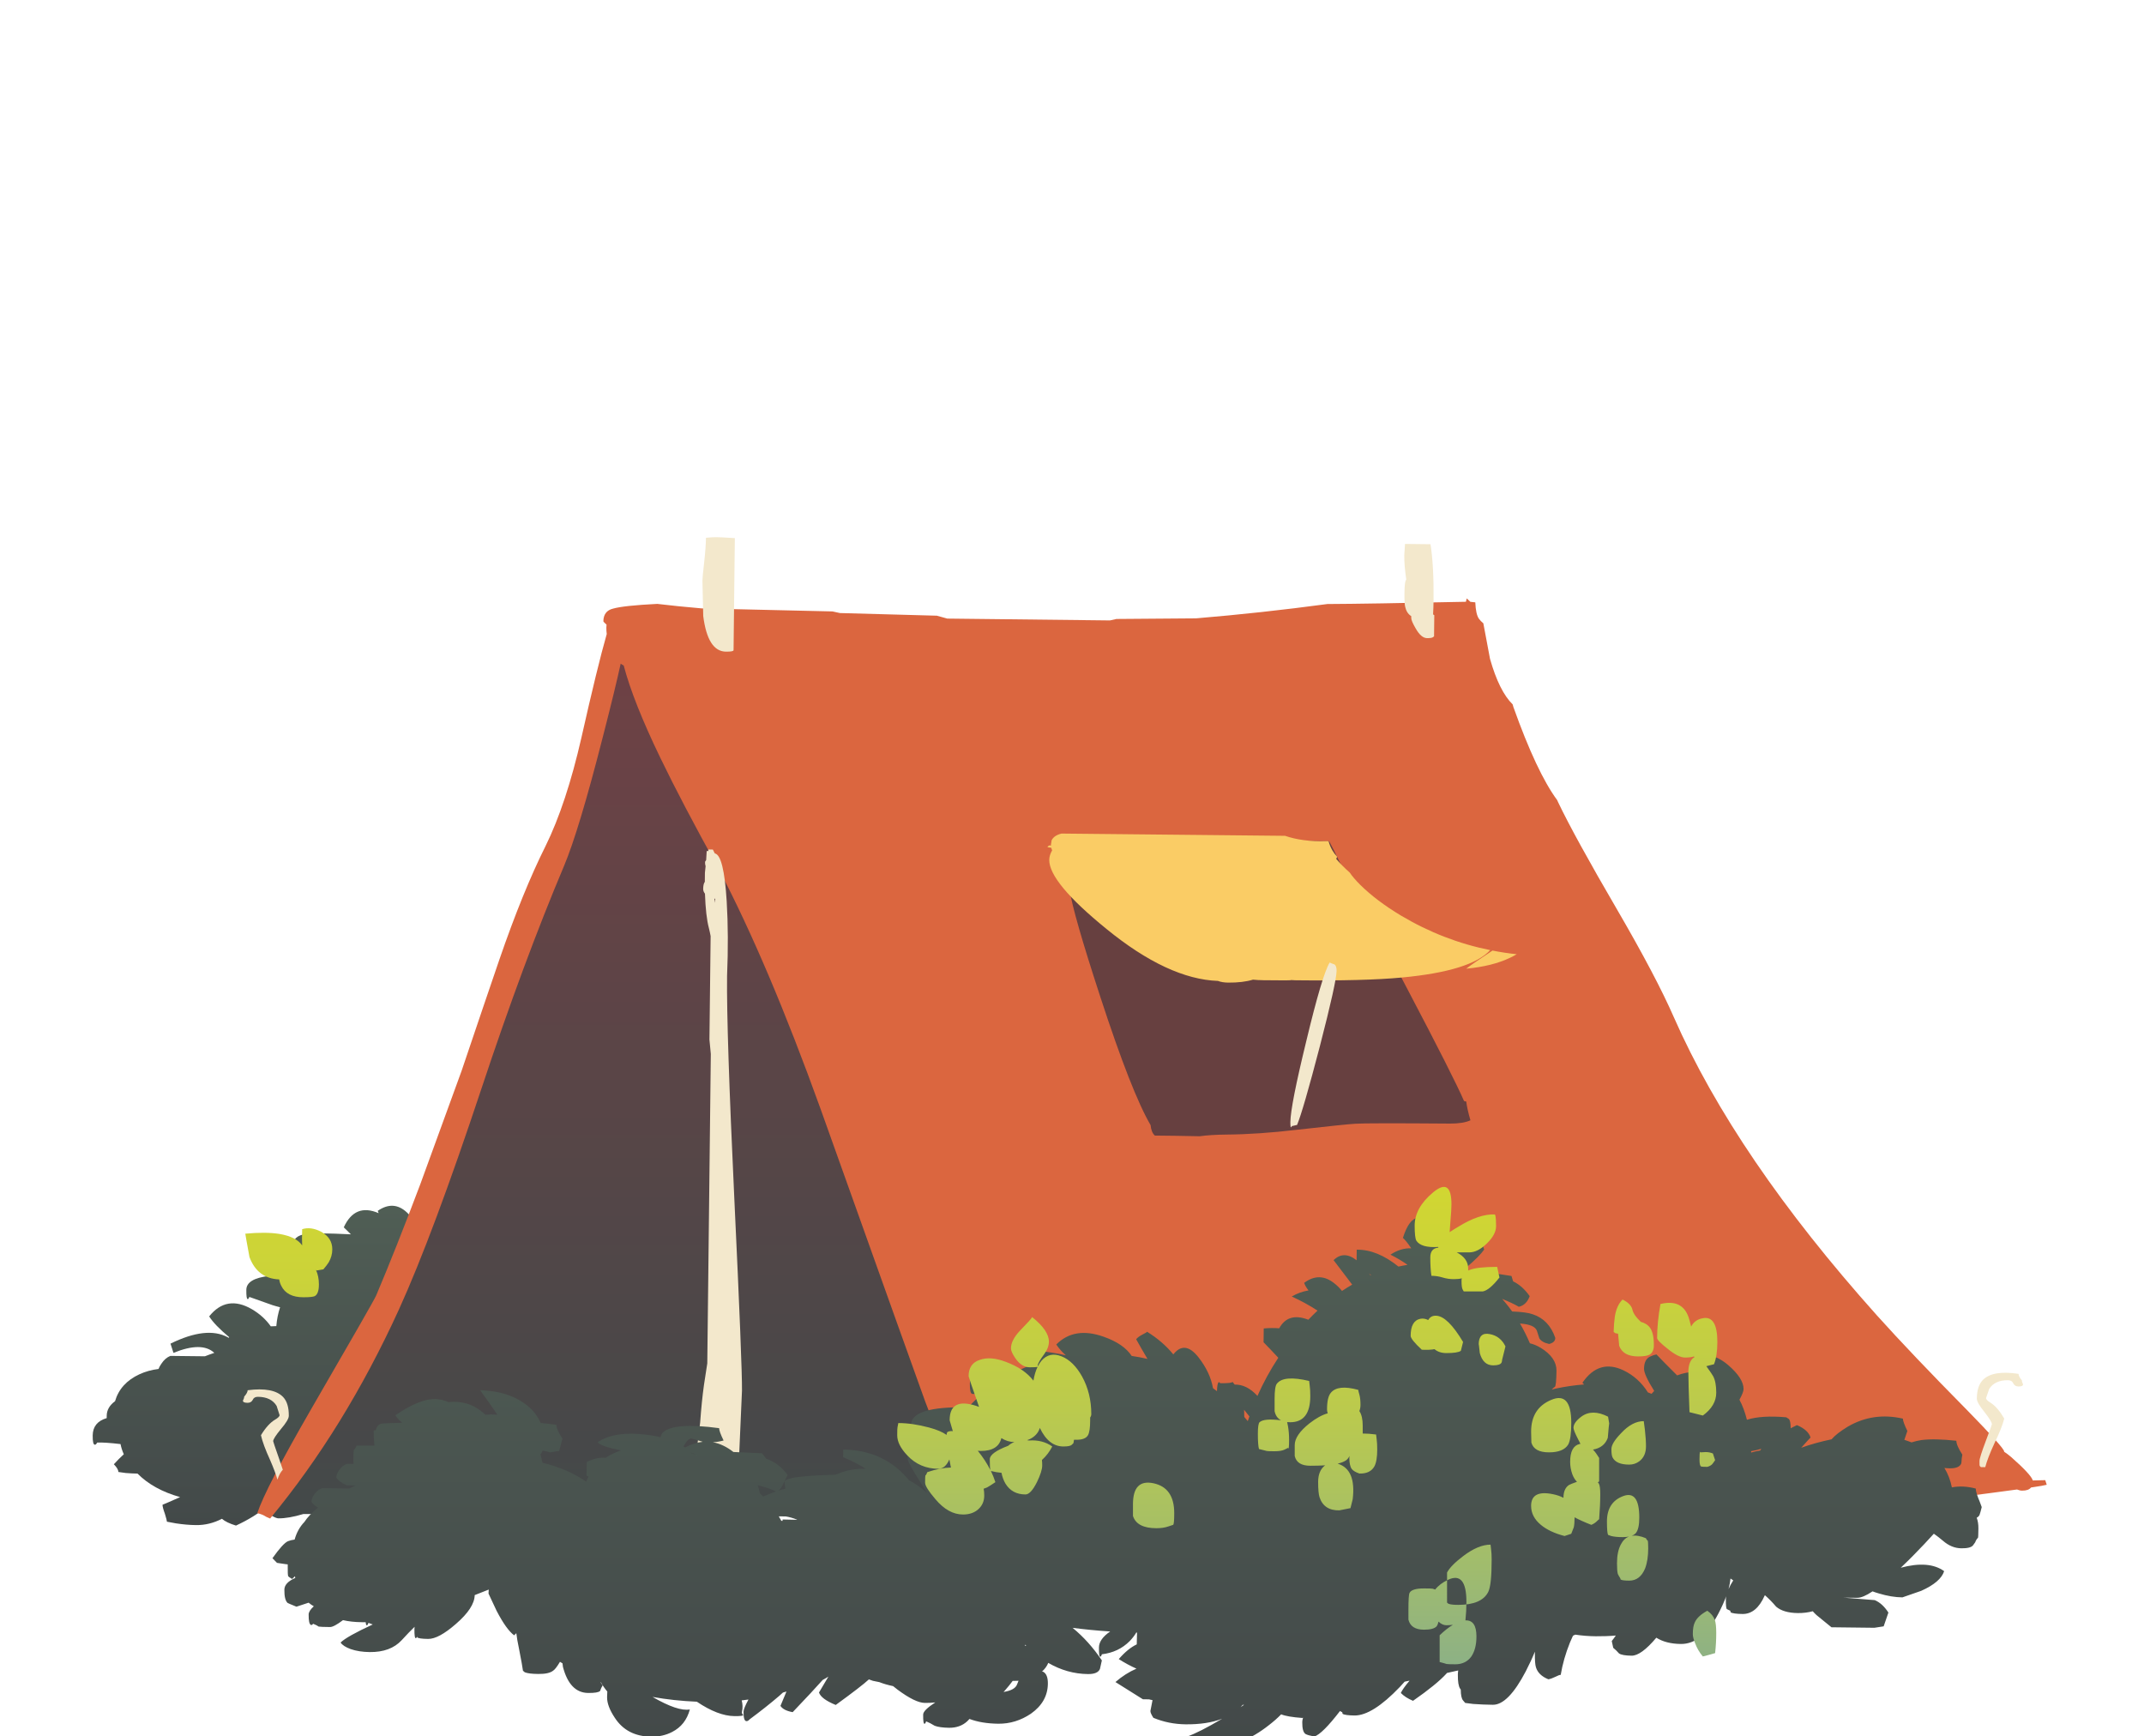 <?xml version="1.0" encoding="utf-8"?>
<!-- Generator: Adobe Illustrator 15.0.2, SVG Export Plug-In  -->
<!DOCTYPE svg PUBLIC "-//W3C//DTD SVG 1.1//EN" "http://www.w3.org/Graphics/SVG/1.1/DTD/svg11.dtd">
<svg version="1.1"
	 xmlns="http://www.w3.org/2000/svg" xmlns:xlink="http://www.w3.org/1999/xlink" xmlns:a="http://ns.adobe.com/AdobeSVGViewerExtensions/3.0/"
	 x="0px" y="0px" width="184px" height="149px" viewBox="-7.955 -46.098 184 149" enable-background="new -7.955 -46.098 184 149"
	 xml:space="preserve">
<defs>
</defs>
<linearGradient id="SVGID_1_" gradientUnits="userSpaceOnUse" x1="16.831" y1="84.809" x2="16.831" y2="57.369">
	<stop  offset="0" style="stop-color:#434949"/>
	<stop  offset="1" style="stop-color:#505E55"/>
</linearGradient>
<path fill-rule="evenodd" clip-rule="evenodd" fill="url(#SVGID_1_)" d="M15.426,63.367c0.615-0.359,1.356-0.521,2.221-0.486
	c0.063-0.072,0.123-0.146,0.173-0.225c0.173-0.275,0.312-0.449,0.414-0.523c-0.314-0.029-0.537-0.051-0.671-0.059l-0.182-0.238
	c-0.138-0.16-0.205-0.504-0.199-1.031c0.007-0.58,0.38-0.918,1.119-1.014c0.559-0.08,1.845-0.07,3.859,0.029
	c-0.211-0.197-0.414-0.396-0.612-0.6c0.639-1.396,1.635-1.803,2.992-1.217c-0.032-0.07-0.059-0.135-0.078-0.199
	c0.904-0.623,1.737-0.578,2.502,0.135c0.504,0.461,0.936,1.135,1.295,2.018c-0.066,0.209-0.169,0.42-0.311,0.629
	c1.097,0.199,2.089,0.58,2.979,1.141c1.847,1.18,2.759,2.895,2.733,5.143c-0.005,0.387-0.232,1.096-0.683,2.127
	c-0.452,1.014-0.681,1.881-0.689,2.6c-0.034,0-0.107,0.088-0.214,0.262c-0.093,0.082-0.225,0.143-0.397,0.182
	c0.049,0.482,0.068,0.992,0.062,1.527c-0.028,2.564-0.717,4.402-2.064,5.51c-1.454,1.213-3.938,1.799-7.451,1.76
	c-2.784-0.033-4.839,0.221-6.161,0.762c-0.02,0.029-0.043,0.061-0.068,0.088c-0.105,0.461-0.474,0.967-1.097,1.518
	c-0.691,0.59-1.56,1.125-2.601,1.605c-0.537-0.162-0.941-0.354-1.205-0.582c-0.713,0.369-1.453,0.551-2.221,0.541
	c-0.544-0.006-1.124-0.055-1.736-0.15l-0.763-0.141c0-0.072-0.059-0.299-0.178-0.688c-0.136-0.369-0.203-0.625-0.201-0.768
	c0.183-0.068,0.687-0.289,1.51-0.654c-1.532-0.434-2.749-1.105-3.654-2.018c-0.34-0.006-0.678-0.023-1.013-0.051l-0.632-0.088
	c0.001-0.174-0.128-0.396-0.388-0.662c0.286-0.314,0.571-0.6,0.854-0.859c-0.129-0.287-0.223-0.576-0.281-0.873
	c-0.925-0.107-1.592-0.15-2.001-0.129c-0.071,0.123-0.135,0.184-0.187,0.184c-0.141,0.016-0.209-0.248-0.201-0.793
	c0.008-0.76,0.407-1.256,1.202-1.49c0.002-0.064,0.002-0.135,0.002-0.209c0.006-0.48,0.242-0.895,0.715-1.244
	c0.3-1.031,0.997-1.801,2.093-2.309c0.507-0.232,1.053-0.385,1.638-0.455c0.05-0.137,0.133-0.287,0.242-0.445
	c0.216-0.332,0.475-0.557,0.773-0.676l2.964,0.033c0.265-0.104,0.534-0.201,0.807-0.293c-0.707-0.664-1.876-0.664-3.504,0
	l-0.255-0.793c2.067-1.016,3.701-1.197,4.908-0.551c0.027,0.016,0.055,0.033,0.077,0.053c0.02-0.018,0.038-0.035,0.055-0.053
	c-0.835-0.697-1.408-1.291-1.721-1.785c0.999-1.252,2.222-1.457,3.672-0.615c0.663,0.391,1.201,0.877,1.616,1.467
	c0.154-0.01,0.312-0.018,0.475-0.02c0.047-0.564,0.153-1.104,0.322-1.617c-0.204-0.051-0.418-0.109-0.644-0.18
	c-0.929-0.328-1.593-0.563-1.995-0.707c-0.037,0.121-0.082,0.184-0.136,0.184c-0.086,0.016-0.128-0.248-0.121-0.793
	c0.007-0.648,0.663-1.047,1.964-1.189C15.243,63.379,15.334,63.371,15.426,63.367z"/>
<linearGradient id="SVGID_2_" gradientUnits="userSpaceOnUse" x1="47.588" y1="84.189" x2="47.588" y2="8.914">
	<stop  offset="0" style="stop-color:#434949"/>
	<stop  offset="1" style="stop-color:#704145"/>
</linearGradient>
<path fill-rule="evenodd" clip-rule="evenodd" fill="url(#SVGID_2_)" d="M45.238,10.623c-0.606-0.74-0.909-1.115-0.909-1.129
	l0.033-0.58c5.958,2.738,11.39,8.713,16.29,17.922c3.699,6.926,6.034,13.066,7.01,18.418c0.794,2.926,2.902,8.941,6.329,18.043
	c2.812,8.123,4.287,14.297,4.426,18.523c0.224,0.008,0.443,0.01,0.659,0.008c0.703-0.027,1.106-0.023,1.212,0.014
	c0.246,0.057,0.367,0.25,0.362,0.584c-0.003,0.211-0.092,0.393-0.27,0.549c-0.194,0.174-0.46,0.26-0.794,0.256
	c-0.263-0.002-0.57-0.086-0.917-0.246c-0.091-0.047-0.17-0.086-0.236-0.123c-0.033,0.344-0.133,0.627-0.302,0.852
	c-0.214,0.281-0.522,0.418-0.927,0.412c-0.079,0-0.278-0.49-0.602-1.469c-2.275-0.049-3.553-0.111-3.832-0.189l-8.457-0.201
	l-1.583,0.352l-10.647,0.008c-0.774,0.238-3.728,0.424-8.859,0.559l-6.957,0.053c-0.159,0.051-0.695,0.141-1.61,0.271
	c-1.32,0.18-2.157,0.291-2.507,0.34l-14.072-0.029c-0.845,0.254-1.56,0.377-2.138,0.371c-0.228-0.002-0.7-0.262-1.415-0.779
	c0.103-0.229,0.311-0.439,0.628-0.639c-0.007-0.014-0.011-0.029-0.013-0.041l-0.069-0.924c0.004-0.238,0.139-0.654,0.41-1.244
	c1.461-0.389,2.877-2.064,4.247-5.025c1.021-2.225,1.632-3.881,1.834-4.973c2.632-3.961,4.094-6.189,4.385-6.682
	c1.397-2.305,2.652-5.301,3.767-8.996c1.084-4.133,1.917-7.119,2.499-8.957c0.838-2.605,1.928-5.6,3.264-8.975
	c0.744-1.906,1.955-4.869,3.635-8.891c0.541-1.311,0.99-2.869,1.344-4.676c0.04-0.242,0.078-0.479,0.113-0.711
	c0.423-0.953,0.848-2.256,1.284-3.91c0.729-3.432,1.142-5.369,1.239-5.811c0.503-0.992,1.09-1.863,1.754-2.613
	C45.021,10.469,45.15,10.564,45.238,10.623z"/>
<path fill-rule="evenodd" clip-rule="evenodd" fill="#DB663F" d="M119.346,7.387c0.143,0.773,0.332,1.789,0.573,3.049
	c0.526,1.855,1.175,3.16,1.943,3.908c0.02,0.074,0.04,0.148,0.063,0.225c1.332,3.734,2.582,6.396,3.756,7.988
	c0.027,0.059,0.054,0.115,0.078,0.172c0.943,1.979,2.64,5.063,5.085,9.256c2.222,3.82,3.838,6.885,4.849,9.197
	c3.526,8.018,9.332,16.541,17.415,25.576c2.012,2.236,4.59,4.945,7.732,8.125c2.138,2.184,3.204,3.373,3.202,3.566v0.027
	c0.18,0.117,0.382,0.266,0.601,0.453c1.14,1.006,1.762,1.678,1.861,2.012c0.362-0.01,0.718-0.018,1.067-0.027l0.127,0.396
	c-0.159,0.047-0.608,0.127-1.347,0.234c-0.147,0.184-0.403,0.273-0.767,0.27c-0.137-0.002-0.282-0.035-0.436-0.098
	c-2.869,0.398-8.117,1.055-15.739,1.967c-11.558,1.379-19.228,2.23-23.008,2.559c-26.554,2.436-40.603,3.646-42.149,3.629
	l-4.463-0.17l-0.016,0.092c-0.069,0.088-0.246,0.129-0.527,0.127c-1.23-0.016-3.831-5.271-7.805-15.77
	c-0.137-0.352-3.132-8.73-8.989-25.135c-2.995-8.307-5.896-15.141-8.699-20.494c-2.099-3.783-3.783-6.99-5.053-9.623
	c-1.547-3.205-2.589-5.834-3.126-7.887c-0.088-0.045-0.176-0.1-0.262-0.162c-0.303,1.4-0.818,3.521-1.549,6.359
	c-1.359,5.324-2.464,8.992-3.313,11.002c-2.311,5.473-4.666,11.822-7.068,19.051c-2.783,8.383-5.148,14.713-7.094,18.996
	c-3.116,6.822-6.802,12.807-11.061,17.951c-0.104-0.047-0.208-0.092-0.314-0.137c-0.244-0.158-0.507-0.268-0.788-0.324
	c0.483-1.449,2.009-4.4,4.581-8.855c3.601-6.213,5.476-9.484,5.619-9.816c1.12-2.641,2.386-5.83,3.798-9.576
	c0.074-0.209,1.252-3.445,3.536-9.707c1.418-4.201,2.501-7.385,3.245-9.555c1.345-3.904,2.665-7.146,3.959-9.732
	c1.188-2.41,2.215-5.516,3.083-9.318c0.912-4.053,1.636-7.014,2.171-8.881c-0.025-0.188-0.035-0.371-0.033-0.555l0.016-0.25
	c-0.183-0.166-0.273-0.258-0.273-0.279c0.006-0.598,0.283-0.963,0.83-1.096c0.62-0.176,1.887-0.311,3.798-0.406
	c1.155,0.139,2.427,0.268,3.816,0.387l11.222,0.26l0.633,0.139l8.324,0.227l0.892,0.248l13.964,0.158l0.555-0.125l6.826-0.053
	c3.752-0.314,7.512-0.723,11.279-1.23c2.317-0.01,6.28-0.074,11.886-0.193l0.069-0.289c0.106,0.098,0.209,0.195,0.313,0.293
	c0.139,0.01,0.278,0.023,0.423,0.045c0.028,0.67,0.13,1.133,0.298,1.389C119.059,7.125,119.19,7.264,119.346,7.387z"/>
<path fill-rule="evenodd" clip-rule="evenodd" fill="#674040" d="M106.99,27.824c1.701,3.102,3.645,6.748,5.833,10.938
	c2.648,5.037,4.271,8.242,4.868,9.621c0.065,0.012,0.126,0.025,0.187,0.041c0.058,0.445,0.178,0.982,0.362,1.611
	c-0.401,0.188-0.986,0.285-1.756,0.283c-4.777-0.037-7.483-0.033-8.116,0.012c-0.544,0.029-2.224,0.203-5.038,0.521
	c-2.182,0.256-4.177,0.393-5.986,0.408c-0.962,0.01-1.742,0.059-2.333,0.145c-0.579-0.016-1.25-0.029-2.018-0.037l-1.842-0.021
	c-0.204-0.191-0.324-0.492-0.361-0.898c-1.077-1.832-2.513-5.486-4.3-10.961c-1.568-4.795-2.456-7.889-2.661-9.277
	c-0.15-0.291-0.303-0.65-0.462-1.086c-0.271-0.836-0.455-1.383-0.548-1.639c-0.021-0.018-0.043-0.035-0.065-0.055
	c-0.173-0.16-0.26-0.293-0.26-0.396c0.003-0.195,0.305-0.463,0.906-0.809l0.765-0.004c0.018-0.018,0.036-0.029,0.054-0.039
	c0.051-0.029,0.107-0.016,0.169,0.043l5.061,0.002c0.238-0.025,0.504-0.055,0.791-0.082c1.905,0.039,4.062,0.074,6.468,0.1
	c0.438,0.006,1.433-0.072,2.98-0.229l6.428,0.074C106.374,26.561,106.666,27.141,106.99,27.824z"/>
<path fill-rule="evenodd" clip-rule="evenodd" fill="#FACC65" d="M106.064,26.088c0.071,0.268,0.184,0.533,0.332,0.795
	c0.118,0.197,0.253,0.377,0.402,0.531c-0.019,0.068-0.047,0.131-0.081,0.184c0.346,0.41,0.732,0.801,1.159,1.174
	c0.203,0.303,0.506,0.656,0.911,1.063c0.919,0.906,2.077,1.781,3.475,2.623c2.423,1.443,4.98,2.436,7.673,2.973
	c-1.1,1.199-3.625,1.982-7.576,2.352c-2.145,0.203-5.186,0.283-9.119,0.238c-0.118-0.002-0.25-0.006-0.396-0.02
	c-0.018,0.008-0.037,0.012-0.053,0.014c-0.069,0.016-0.844,0.018-2.318,0c-0.315-0.004-0.616-0.02-0.896-0.049
	c-0.576,0.176-1.289,0.262-2.137,0.254c-0.354-0.006-0.643-0.055-0.867-0.145c-2.861-0.102-6.051-1.588-9.567-4.457
	c-3.289-2.672-4.928-4.65-4.913-5.932c0.003-0.264,0.086-0.535,0.246-0.813c-0.031-0.078-0.058-0.152-0.076-0.225
	c-0.09-0.01-0.195-0.025-0.314-0.045c0.002-0.051,0.025-0.088,0.08-0.104l0.053-0.053l0.157,0.014
	c0.001-0.031,0.001-0.061,0.001-0.09l0.058-0.369c0.145-0.279,0.428-0.471,0.851-0.57l19.18,0.193
	c0.998,0.344,2.164,0.496,3.5,0.461C105.911,26.082,105.991,26.084,106.064,26.088z M121.68,36.068
	c-1.023,0.498-2.293,0.818-3.805,0.957c0.354-0.275,1.106-0.795,2.258-1.555c0.682,0.137,1.375,0.24,2.077,0.314
	C122.053,35.879,121.876,35.973,121.68,36.068z"/>
<path fill-rule="evenodd" clip-rule="evenodd" fill="#F3E8CC" d="M112.695,3.686c0.011-0.016,0.024-0.031,0.039-0.051
	c-0.121-0.809-0.18-1.502-0.173-2.084c0.04-0.563,0.063-0.887,0.064-0.975l2.188,0.025c0.196,1.268,0.282,2.867,0.261,4.799
	c-0.006,0.465-0.019,0.871-0.041,1.225c0.037,0.021,0.071,0.045,0.104,0.066l-0.02,1.818l-0.107,0.078
	c-0.07,0.051-0.237,0.076-0.5,0.074c-0.334-0.006-0.656-0.281-0.966-0.826c-0.259-0.445-0.388-0.744-0.385-0.902
	c0-0.057,0-0.109,0-0.158c-0.27-0.174-0.44-0.441-0.518-0.797c-0.05-0.176-0.072-0.588-0.063-1.238
	C112.586,4.16,112.624,3.809,112.695,3.686z M164.376,72.34c-0.755-0.01-1.294,0.24-1.616,0.744
	c-0.182,0.51-0.272,0.771-0.271,0.789c-0.002,0.105,0.128,0.24,0.39,0.4c0.401,0.25,0.791,0.703,1.171,1.355
	c-0.129,0.527-0.41,1.236-0.842,2.127c-0.396,0.855-0.658,1.539-0.787,2.045l-0.369-0.004c-0.069-0.053-0.104-0.088-0.104-0.105
	c-0.018-0.02-0.024-0.16-0.021-0.422c0.002-0.195,0.185-0.771,0.547-1.732c0.344-0.91,0.516-1.383,0.517-1.418
	c0.001-0.158-0.215-0.512-0.647-1.063c-0.434-0.531-0.648-0.912-0.646-1.141c0.007-0.719,0.181-1.254,0.519-1.602
	c0.569-0.572,1.591-0.744,3.063-0.518c-0.001,0.141,0.094,0.326,0.284,0.557c-0.001,0.088,0.033,0.203,0.101,0.344
	c-0.001,0.123-0.134,0.182-0.396,0.18c-0.211-0.004-0.357-0.092-0.444-0.268C164.752,72.434,164.604,72.344,164.376,72.34z
	 M52.477,2.156c0.096-0.859,0.148-1.561,0.155-2.107c0.052,0.002,0.238-0.014,0.553-0.045c0.458-0.014,1.099,0.012,1.925,0.074
	L55,9.693c-0.002,0.09-0.223,0.131-0.66,0.127c-1.037-0.014-1.685-1.031-1.943-3.055c-0.047-2.02-0.069-3.039-0.069-3.057
	C52.328,3.551,52.378,3.033,52.477,2.156z M15.786,74.545c-0.31-0.514-0.843-0.775-1.599-0.783c-0.228-0.002-0.378,0.084-0.45,0.258
	c-0.09,0.176-0.24,0.26-0.45,0.258c-0.265-0.002-0.396-0.064-0.394-0.189c0.072-0.139,0.108-0.252,0.109-0.34
	c0.195-0.227,0.296-0.408,0.297-0.551c1.477-0.193,2.493,0.004,3.049,0.588c0.331,0.355,0.49,0.893,0.482,1.613
	c-0.002,0.229-0.227,0.605-0.672,1.127c-0.445,0.539-0.668,0.889-0.67,1.045c0,0.035,0.161,0.512,0.484,1.43
	c0.144,0.408,0.258,0.746,0.344,1.018c-0.201,0.219-0.354,0.502-0.458,0.852c-0.132-0.455-0.341-1.012-0.626-1.668
	c-0.411-0.9-0.676-1.615-0.792-2.145c0.393-0.645,0.794-1.088,1.2-1.328c0.265-0.156,0.398-0.285,0.4-0.393
	C16.041,75.318,15.957,75.055,15.786,74.545z M81.833,80.49c0.567-0.574,1.59-0.748,3.062-0.52
	c-0.002,0.141,0.094,0.326,0.283,0.557c0,0.088,0.033,0.203,0.102,0.344c-0.002,0.121-0.135,0.184-0.396,0.18
	c-0.211-0.002-0.359-0.092-0.445-0.268c-0.067-0.176-0.217-0.268-0.445-0.27c-0.755-0.008-1.293,0.24-1.615,0.746
	c-0.181,0.508-0.272,0.77-0.272,0.787c-0.001,0.105,0.128,0.238,0.391,0.398c0.4,0.252,0.792,0.703,1.171,1.357
	c-0.13,0.527-0.411,1.234-0.842,2.125c-0.396,0.857-0.657,1.539-0.788,2.047l-0.368-0.006c-0.07-0.051-0.104-0.088-0.104-0.105
	c-0.019-0.018-0.026-0.158-0.021-0.42c0.002-0.193,0.183-0.773,0.545-1.734c0.346-0.91,0.517-1.381,0.517-1.418
	c0.003-0.156-0.213-0.51-0.646-1.063c-0.433-0.529-0.648-0.91-0.646-1.137C81.322,81.371,81.494,80.838,81.833,80.49z"/>
<path fill-rule="evenodd" clip-rule="evenodd" fill="#F3E8CC" d="M106.574,36.66c0.124,0.09,0.182,0.275,0.178,0.555
	c-0.006,0.633-0.487,2.797-1.442,6.492c-0.956,3.662-1.605,5.902-1.949,6.725l-0.448,0.102c-0.09,0.209-0.132,0.094-0.127-0.346
	c0.011-0.949,0.467-3.271,1.37-6.967c0.903-3.768,1.57-6.008,2-6.723C106.277,36.553,106.418,36.605,106.574,36.66z M52.828,26.799
	l0.395,0.004c0.059,0.109,0.115,0.219,0.167,0.33c0.52,0.096,0.858,1.467,1.021,4.111c0.118,1.949,0.129,4.084,0.032,6.4
	c-0.037,3.197,0.174,9.578,0.624,19.141c0.454,9.578,0.672,15.063,0.656,16.449l-0.676,15.408c-0.005,0.369-0.105,0.613-0.301,0.732
	c-0.156,0.105-0.465,0.154-0.924,0.148c-0.799-0.008-1.373-0.455-1.721-1.338l-0.24,0.129c-0.262-0.143-0.437-0.303-0.52-0.48
	c-0.087-0.158-0.129-0.404-0.126-0.738c0.026-2.283,0.196-4.865,0.51-7.74c0.1-0.92,0.236-2.047,0.408-3.383
	c0.09-1.242,0.198-2.316,0.327-3.225c0.104-0.66,0.197-1.279,0.285-1.854l0.303-26.545c-0.038-0.41-0.077-0.824-0.118-1.238
	l0.102-8.879c-0.044-0.24-0.094-0.471-0.149-0.689c-0.18-0.67-0.292-1.654-0.337-2.953c-0.104-0.135-0.154-0.266-0.153-0.398
	c0.002-0.229,0.031-0.402,0.086-0.525c0.016-0.031,0.035-0.063,0.054-0.092c0.003-0.25,0.006-0.508,0.009-0.777
	c0.021-0.201,0.039-0.389,0.059-0.564c-0.04-0.133-0.056-0.262-0.047-0.385c0.031-0.051,0.063-0.096,0.094-0.143
	c0.029-0.371,0.044-0.629,0.046-0.775h0.147C52.83,26.883,52.828,26.838,52.828,26.799z M53.357,31.02
	c0.007,0.117,0.014,0.234,0.023,0.357c0.015-0.113,0.03-0.232,0.044-0.355C53.399,31.02,53.378,31.02,53.357,31.02z"/>
<linearGradient id="SVGID_3_" gradientUnits="userSpaceOnUse" x1="88.772" y1="103.738" x2="88.772" y2="58.393">
	<stop  offset="0" style="stop-color:#434949"/>
	<stop  offset="1" style="stop-color:#505E55"/>
</linearGradient>
<path fill-rule="evenodd" clip-rule="evenodd" fill="url(#SVGID_3_)" d="M155.736,76.693l-0.259,0.764
	c0.209,0.064,0.414,0.137,0.616,0.217c0.288-0.09,0.57-0.158,0.846-0.201c0.755-0.096,1.758-0.076,3.002,0.061
	c-0.002,0.262,0.17,0.66,0.514,1.191c-0.036,0.141-0.066,0.387-0.086,0.738c-0.109,0.297-0.437,0.441-0.98,0.436
	c-0.152-0.002-0.311-0.012-0.474-0.031c0.304,0.492,0.517,1.049,0.641,1.666c0.644-0.125,1.329-0.088,2.052,0.102
	c-0.001,0.16,0.066,0.424,0.203,0.793c0.085,0.195,0.188,0.461,0.307,0.797c-0.075,0.314-0.138,0.543-0.191,0.68
	c-0.049,0.098-0.131,0.176-0.24,0.236c0.103,0.264,0.15,0.572,0.146,0.924c-0.007,0.512-0.017,0.773-0.035,0.789
	c-0.105,0.105-0.187,0.236-0.242,0.395l-0.187,0.26c-0.143,0.174-0.477,0.26-1.004,0.252c-0.562-0.006-1.087-0.223-1.575-0.648
	c-0.256-0.217-0.517-0.418-0.781-0.604c-0.492,0.549-1.088,1.18-1.788,1.891c-0.368,0.373-0.72,0.717-1.053,1.029
	c1.616-0.434,2.858-0.334,3.726,0.293c-0.202,0.629-0.857,1.191-1.97,1.689l-1.614,0.561c-0.631-0.008-1.307-0.119-2.024-0.338
	c-0.202-0.057-0.381-0.117-0.538-0.178c-0.557,0.371-0.993,0.557-1.311,0.553c-0.399-0.006-0.791-0.01-1.172-0.014l2.672,0.213
	c0.438,0.184,0.828,0.537,1.172,1.068l-0.407,1.182l-0.792,0.123l-3.688-0.043l-1.279-1.043c-0.124-0.113-0.233-0.225-0.325-0.332
	c-0.406,0.109-0.832,0.16-1.28,0.156c-0.825-0.01-1.448-0.191-1.864-0.549c-0.314-0.369-0.636-0.699-0.965-0.984
	c-0.01,0.018-0.02,0.035-0.027,0.051c-0.468,1.049-1.097,1.568-1.889,1.561c-0.544-0.008-0.886-0.055-1.024-0.145l-0.026-0.131
	l-0.289-0.137c-0.067-0.035-0.101-0.316-0.096-0.844c0.002-0.082,0.013-0.172,0.031-0.262c-0.172,0.459-0.396,0.957-0.675,1.492
	c-0.917,1.748-1.99,2.613-3.22,2.6c-0.85-0.01-1.55-0.188-2.102-0.537c-0.871,1.035-1.58,1.549-2.124,1.543
	c-0.546-0.008-0.905-0.072-1.079-0.195c-0.156-0.178-0.321-0.34-0.495-0.48l-0.127-0.582c0.116-0.145,0.233-0.301,0.349-0.473
	c-0.552,0.049-1.123,0.068-1.713,0.063c-0.615-0.006-1.202-0.053-1.763-0.139c-0.065,0.031-0.132,0.061-0.2,0.09
	c-0.081,0.186-0.165,0.377-0.257,0.576c-0.38,0.943-0.645,1.871-0.796,2.785c-0.088-0.002-0.229,0.051-0.424,0.152
	c-0.247,0.121-0.458,0.197-0.634,0.229c-0.577-0.232-0.933-0.58-1.07-1.037c-0.067-0.215-0.097-0.617-0.089-1.215
	c0-0.039,0-0.078,0-0.119c-0.206,0.512-0.467,1.076-0.784,1.691c-1.005,1.92-1.946,2.877-2.823,2.865
	c-0.546-0.004-1.107-0.029-1.688-0.07l-0.686-0.088l-0.182-0.213c-0.129-0.15-0.196-0.463-0.199-0.938
	c-0.021-0.023-0.038-0.047-0.052-0.066c-0.139-0.211-0.204-0.615-0.196-1.215c0-0.113,0.011-0.232,0.031-0.355
	c-0.316,0.07-0.638,0.143-0.965,0.215c-0.012,0.018-0.025,0.035-0.041,0.051c-0.57,0.625-1.526,1.404-2.873,2.34
	c-0.436-0.182-0.785-0.406-1.047-0.672c0.106-0.236,0.355-0.588,0.751-1.059c-0.142,0.031-0.284,0.061-0.423,0.088
	c-0.132,0.154-0.275,0.311-0.426,0.469c-1.565,1.633-2.859,2.443-3.877,2.434c-0.543-0.008-0.886-0.055-1.025-0.145l-0.025-0.131
	c-0.076-0.039-0.142-0.076-0.196-0.107c-1.006,1.307-1.737,2.035-2.198,2.188c-0.387-0.074-0.639-0.146-0.762-0.219
	c-0.191-0.127-0.285-0.471-0.278-1.031c0.002-0.102,0.024-0.225,0.069-0.369c-0.02,0.012-0.043,0.02-0.065,0.025
	c-0.86-0.063-1.465-0.166-1.814-0.311c-0.305,0.314-0.659,0.627-1.065,0.938c-1.541,1.213-3.051,1.809-4.525,1.793
	c-0.545-0.006-1.036-0.031-1.476-0.07l-0.499-0.084c0.002-0.176-0.172-0.398-0.52-0.664c0.691-0.24,1.699-0.75,3.021-1.535
	c-0.87,0.334-1.916,0.492-3.14,0.479c-0.966-0.012-1.887-0.195-2.762-0.559c-0.172-0.266-0.258-0.459-0.256-0.584l0.182-0.932
	c-0.063-0.012-0.13-0.025-0.196-0.041c-0.034-0.01-0.065-0.02-0.093-0.027l-0.54-0.008l-2.354-1.477
	c0.563-0.488,1.162-0.873,1.804-1.15c-0.491-0.215-0.997-0.488-1.519-0.82c0.527-0.607,1.042-1.027,1.543-1.262
	c0-0.012,0-0.025,0.002-0.039c0.002-0.338,0.011-0.662,0.023-0.975c-0.022-0.002-0.044-0.002-0.065,0
	c-0.147,0.252-0.336,0.494-0.562,0.73c-0.639,0.643-1.435,1.02-2.386,1.133c-0.036,0.121-0.081,0.191-0.134,0.209
	c-0.088,0.016-0.128-0.248-0.122-0.791c0.005-0.48,0.327-0.939,0.964-1.373c-1.137-0.076-2.211-0.18-3.225-0.314
	c0.939,0.771,1.776,1.701,2.511,2.795c-0.036,0.141-0.092,0.387-0.165,0.736c-0.129,0.299-0.472,0.443-1.034,0.436
	c-1.188-0.014-2.323-0.332-3.401-0.959c-0.107,0.27-0.288,0.52-0.535,0.744c0.029,0.002,0.061,0.006,0.093,0.014
	c0.278,0.145,0.415,0.486,0.409,1.031c-0.014,1.037-0.496,1.893-1.452,2.568c-0.868,0.586-1.802,0.873-2.804,0.863
	c-0.956-0.012-1.78-0.148-2.472-0.41c-0.065,0.072-0.128,0.139-0.187,0.195c-0.409,0.381-0.93,0.568-1.562,0.563
	c-0.544-0.008-0.955-0.066-1.236-0.172c-0.262-0.162-0.507-0.289-0.733-0.379c-0.037,0.123-0.081,0.193-0.134,0.209
	c-0.088,0.018-0.131-0.246-0.123-0.793c0.001-0.246,0.35-0.592,1.04-1.041c-0.3,0.033-0.599,0.045-0.897,0.043
	c-0.545-0.006-1.321-0.385-2.332-1.133c-0.137-0.102-0.268-0.203-0.391-0.309c-0.43-0.088-0.824-0.203-1.183-0.342l-0.552-0.113
	l-0.342-0.121c-0.416,0.385-1.364,1.117-2.845,2.193c-0.84-0.342-1.318-0.701-1.437-1.07c0.281-0.48,0.551-0.932,0.806-1.361
	c-0.171,0.109-0.334,0.203-0.49,0.285c-0.56,0.631-1.417,1.551-2.575,2.764c-0.525-0.094-0.875-0.273-1.048-0.539
	c0.182-0.438,0.354-0.848,0.515-1.232c-0.099,0.031-0.201,0.061-0.303,0.088c-0.104,0.1-0.217,0.199-0.334,0.301
	c-0.728,0.623-1.569,1.291-2.526,2c-0.089,0.104-0.177,0.154-0.265,0.154c-0.175,0-0.261-0.275-0.255-0.818
	c0.002-0.176,0.144-0.521,0.422-1.037c-0.19,0.027-0.384,0.051-0.581,0.072c0.087,0.322,0.097,0.641,0.027,0.961
	c-0.036,0.088-0.002,0.186,0.103,0.293c0.019,0.068-0.237,0.102-0.765,0.096c-0.938-0.012-2.01-0.424-3.214-1.236
	c-1.315-0.055-2.583-0.191-3.802-0.41c1.456,0.842,2.522,1.201,3.201,1.074c-0.239,0.895-0.746,1.539-1.524,1.934
	c-0.529,0.275-1.13,0.41-1.798,0.402c-1.386-0.016-2.424-0.555-3.116-1.617c-0.449-0.672-0.671-1.264-0.664-1.773
	c0.002-0.174,0.008-0.336,0.019-0.486c-0.192-0.217-0.374-0.477-0.544-0.785c-0.014-0.002-0.025-0.008-0.041-0.012
	c0.063,0.096,0.123,0.189,0.183,0.277c-0.09,0.141-0.161,0.297-0.217,0.473c-0.125,0.121-0.467,0.18-1.029,0.172
	c-1.053-0.012-1.772-0.758-2.16-2.238c-0.013-0.104-0.026-0.203-0.037-0.303c-0.075-0.043-0.149-0.088-0.223-0.135v0.014
	c-0.25,0.418-0.447,0.672-0.589,0.756c-0.247,0.191-0.669,0.283-1.268,0.275c-0.545-0.004-0.93-0.053-1.157-0.143l-0.157-0.135
	c-0.031-0.264-0.148-0.906-0.347-1.928c-0.104-0.486-0.181-0.918-0.223-1.293l-0.188,0.184c-0.452-0.34-0.952-1.039-1.503-2.102
	l-0.695-1.482c0.001-0.117,0.008-0.23,0.019-0.342c-0.382,0.156-0.782,0.313-1.204,0.475c-0.014,0.732-0.551,1.555-1.61,2.471
	c-0.993,0.867-1.789,1.297-2.387,1.289c-0.544-0.006-0.86-0.053-0.947-0.143l0.027-0.131c-0.034,0.123-0.08,0.191-0.133,0.211
	c-0.088,0.016-0.129-0.248-0.123-0.793c0-0.059,0.006-0.119,0.015-0.184c-0.326,0.313-0.695,0.695-1.105,1.145
	c-0.642,0.697-1.558,1.037-2.752,1.023c-0.615-0.008-1.158-0.092-1.631-0.256c-0.438-0.162-0.725-0.35-0.863-0.563
	c0.357-0.348,1.274-0.865,2.758-1.549c-0.125-0.043-0.249-0.09-0.367-0.137c-0.037,0.123-0.082,0.193-0.134,0.209
	c-0.053,0.01-0.087-0.078-0.103-0.264c-0.119-0.002-0.232-0.002-0.344-0.004c-0.594-0.006-1.13-0.064-1.604-0.176
	c-0.524,0.396-0.896,0.594-1.115,0.592c-0.562-0.006-0.888-0.02-0.973-0.039c-0.088-0.068-0.245-0.15-0.474-0.242
	c-0.071,0.088-0.134,0.123-0.184,0.105c-0.142-0.055-0.208-0.354-0.202-0.9c0.001-0.203,0.15-0.439,0.443-0.705
	c-0.16-0.09-0.307-0.191-0.445-0.309c-0.519,0.17-0.866,0.285-1.045,0.344c-0.489-0.199-0.742-0.305-0.761-0.324
	c-0.189-0.178-0.283-0.557-0.275-1.137c0.003-0.398,0.316-0.734,0.933-1.004c-0.008-0.051-0.016-0.1-0.022-0.145
	c-0.119,0.102-0.2,0.18-0.241,0.234c-0.191-0.107-0.305-0.189-0.34-0.242s-0.049-0.367-0.042-0.949
	c0.001-0.021,0.001-0.043,0.001-0.066c-0.051-0.004-0.105-0.008-0.158-0.014l-0.763-0.113l-0.39-0.4
	c0.606-0.854,1.051-1.34,1.331-1.459c0.165-0.064,0.355-0.113,0.57-0.141c0.169-0.602,0.448-1.104,0.834-1.504
	c0.264-0.406,0.653-0.818,1.173-1.24c-0.251-0.141-0.438-0.305-0.562-0.492c0.003-0.211,0.094-0.439,0.272-0.682
	c0.196-0.262,0.418-0.426,0.664-0.494l2.319,0.027c0.172-0.088,0.35-0.174,0.53-0.258l-0.738-0.01
	c-0.437-0.18-0.741-0.402-0.914-0.668c0.002-0.211,0.092-0.438,0.271-0.682c0.195-0.262,0.417-0.426,0.663-0.494l0.54,0.006
	c-0.007-0.104-0.012-0.217-0.01-0.342c0.008-0.525,0.02-0.816,0.037-0.869c0.07-0.018,0.151-0.139,0.241-0.365
	c0.41,0.004,0.919,0.004,1.528,0.002c-0.046-0.535-0.067-0.971-0.063-1.303c0.058,0,0.115,0,0.171,0
	c0.079-0.318,0.234-0.512,0.467-0.572c0.116-0.027,0.717-0.057,1.808-0.086c-0.233-0.186-0.428-0.398-0.586-0.639
	c1.453-1.002,2.651-1.463,3.599-1.383c0.305,0.025,0.626,0.107,0.959,0.25c1.079-0.109,2.012,0.148,2.797,0.77
	c0.139,0.105,0.266,0.211,0.38,0.318c0.31-0.029,0.612-0.035,0.909-0.014c0.038,0,0.08,0.006,0.117,0.014
	c-0.564-0.828-1.063-1.533-1.489-2.111c1.58,0.053,2.866,0.445,3.859,1.176c0.623,0.455,1.069,1.002,1.338,1.637
	c0.413,0.041,0.864,0.098,1.355,0.16c-0.004,0.264,0.168,0.66,0.515,1.191l-0.278,1.051l-0.79,0.123
	c-0.127-0.053-0.336-0.104-0.631-0.154c-0.048,0.137-0.109,0.246-0.188,0.33c0.068,0.225,0.127,0.463,0.176,0.713
	c1.46,0.359,2.711,0.9,3.75,1.623c0.062-0.15,0.129-0.295,0.202-0.432c-0.058-0.025-0.115-0.049-0.171-0.066l0.016-1.188
	c0.559-0.281,1.099-0.404,1.622-0.363c0.224-0.148,0.467-0.283,0.729-0.398c0.195-0.09,0.394-0.168,0.596-0.232
	c-1.189-0.238-1.859-0.475-2.007-0.707c0.974-0.656,2.381-0.869,4.224-0.637c0.413,0.053,0.803,0.121,1.17,0.211
	c0.056-0.211,0.132-0.354,0.229-0.432c0.656-0.572,2.256-0.688,4.799-0.344c-0.001,0.178,0.125,0.529,0.383,1.059
	c-0.319,0.084-0.627,0.133-0.923,0.148c0.604,0.107,1.194,0.391,1.767,0.838l2.439,0.107l0.207,0.238
	c0.055,0.074,0.101,0.145,0.143,0.215c0.751,0.266,1.376,0.738,1.868,1.416c-0.07,0.107-0.159,0.281-0.27,0.523
	c0.196-0.191,0.732-0.326,1.612-0.402c0.591-0.061,1.519-0.111,2.78-0.152c0.787-0.359,1.646-0.529,2.576-0.51
	c-0.617-0.381-1.264-0.709-1.938-0.986l0.008-0.656c2.342,0.025,4.224,0.902,5.648,2.633c0.55,0.295,1.067,0.658,1.556,1.084
	c-0.148-0.227-0.314-0.482-0.492-0.77c-0.795-1.238-1.189-1.963-1.187-2.176c0.006-0.543,0.035-0.912,0.091-1.104l0.053-0.133
	c0.611,0.051,1.159,0.424,1.648,1.127c0.124-0.135,0.239-0.273,0.348-0.418c0.284-0.365,0.499-0.584,0.64-0.65
	c0.067-0.025,0.173-0.031,0.316-0.025c0.064-0.141,0.134-0.281,0.203-0.418c-0.912,0.148-1.525,0.281-1.837,0.4
	c-0.455-0.18-0.735-0.324-0.838-0.43c-0.227-0.25-0.335-0.664-0.329-1.244c0.014-1.074,1.646-1.572,4.904-1.498
	c0.375-0.412,0.778-0.805,1.213-1.172c-0.063,0.016-0.114,0.033-0.16,0.051c-0.367-0.021-0.605-0.033-0.709-0.035
	c-0.14-0.035-0.208-0.318-0.201-0.846c0.011-0.963,0.598-1.512,1.758-1.639c0.77-0.08,1.612,0.061,2.525,0.424
	c0.314-0.15,0.639-0.289,0.965-0.41c-0.035-0.029-0.065-0.057-0.091-0.08l0.014-1.186c0.422,0.004,1.063,0.072,1.922,0.205
	c0.419,0.064,0.802,0.141,1.144,0.223c-0.331-0.291-0.604-0.602-0.82-0.93c1.032-1.041,2.387-1.264,4.065-0.666
	c1.146,0.402,1.946,0.951,2.406,1.648c0.459,0.066,0.911,0.15,1.354,0.254c-0.304-0.508-0.627-1.07-0.971-1.686
	c0.107-0.139,0.295-0.277,0.561-0.414c0.246-0.121,0.371-0.199,0.372-0.232c0.907,0.563,1.659,1.213,2.256,1.947
	c0.657-0.836,1.381-0.748,2.17,0.262c0.667,0.857,1.079,1.736,1.236,2.637c0.114,0.084,0.227,0.168,0.34,0.256
	c0.013-0.447,0.06-0.701,0.14-0.764c0.053-0.018,0.097,0.008,0.131,0.08c0.703,0.008,1.055-0.031,1.057-0.121
	c0.068,0.082,0.134,0.162,0.193,0.24c0.689-0.018,1.341,0.305,1.953,0.973c0.498-1.127,1.095-2.219,1.789-3.275
	c-0.48-0.518-0.902-0.961-1.264-1.33l0.015-1.186c0.471-0.043,0.915-0.045,1.329-0.012c0.512-0.938,1.344-1.182,2.498-0.736
	c0.261-0.271,0.521-0.533,0.789-0.781c-0.695-0.455-1.434-0.859-2.214-1.211c0.437-0.256,0.916-0.432,1.441-0.523
	c-0.183-0.23-0.307-0.445-0.374-0.648c0.886-0.66,1.755-0.641,2.607,0.055c0.242,0.189,0.455,0.402,0.639,0.639
	c0.288-0.191,0.579-0.373,0.876-0.543c-1.036-1.371-1.567-2.07-1.597-2.1c0.581-0.568,1.24-0.564,1.976,0.01l0.011-0.908
	c1.171-0.016,2.365,0.467,3.58,1.449c0.265-0.059,0.525-0.107,0.779-0.15c-0.455-0.32-0.943-0.611-1.465-0.871
	c0.584-0.391,1.18-0.57,1.785-0.547c-0.303-0.449-0.543-0.746-0.716-0.891c0.692-2.205,1.739-2.307,3.14-0.307
	c0.244,0.346,0.469,0.688,0.674,1.023c0.637-0.438,1.604-0.605,2.903-0.508l0.255,0.793c-0.269,0.383-0.747,0.871-1.439,1.459
	c-0.135,0.115-0.264,0.223-0.386,0.324c0.128,0.049,0.255,0.104,0.38,0.162c0.149-0.006,0.352-0.018,0.607-0.031
	c0.754,0.008,1.816,0.125,3.184,0.352l0.141,0.463c0.528,0.25,1.003,0.672,1.422,1.268c-0.183,0.508-0.494,0.811-0.933,0.912
	c-0.364-0.213-0.84-0.438-1.43-0.676c0.091,0.104,0.183,0.211,0.273,0.32c0.202,0.24,0.396,0.492,0.584,0.76
	c0.815,0.029,1.409,0.109,1.776,0.242c0.926,0.309,1.568,0.982,1.926,2.025c-0.002,0.264-0.181,0.438-0.532,0.52
	c-0.421-0.092-0.7-0.254-0.837-0.482c-0.086-0.283-0.154-0.494-0.205-0.637c-0.122-0.367-0.605-0.578-1.455-0.635
	c0.309,0.527,0.592,1.094,0.851,1.697c0.306,0.072,0.617,0.201,0.932,0.391c0.906,0.557,1.356,1.211,1.349,1.965
	c-0.012,0.879-0.061,1.344-0.148,1.395c-0.032,0-0.123,0.074-0.266,0.223c0.11-0.033,0.227-0.064,0.342-0.088
	c0.844-0.178,1.659-0.295,2.441-0.354c-0.047-0.051-0.095-0.1-0.143-0.148c0.947-1.377,2.118-1.73,3.518-1.066
	c0.867,0.416,1.568,1.047,2.101,1.895c0.105,0.039,0.212,0.08,0.313,0.123c0.072-0.084,0.147-0.166,0.227-0.248
	c-0.585-0.93-0.877-1.566-0.872-1.906c0.004-0.545,0.186-0.895,0.537-1.049c0.178-0.086,0.354-0.145,0.528-0.178
	c0.325,0.346,0.914,0.943,1.774,1.799c0.484-0.186,0.996-0.289,1.529-0.313c0.118-0.004,0.234-0.004,0.343,0.006
	c-0.208-0.473-0.37-0.867-0.487-1.191c0.973-0.465,1.972-0.258,2.997,0.613c0.888,0.764,1.328,1.455,1.321,2.07
	c-0.003,0.174-0.119,0.477-0.354,0.904c0.27,0.504,0.48,1.078,0.641,1.719c0.844-0.266,1.968-0.336,3.375-0.211l0.208,0.133
	c0.114,0.084,0.171,0.352,0.175,0.807c0.168-0.086,0.344-0.178,0.531-0.27c0.646,0.27,1.038,0.627,1.174,1.066
	c-0.025,0.014-0.292,0.305-0.801,0.875c0.823-0.293,1.691-0.533,2.604-0.723c0.289-0.338,0.755-0.701,1.396-1.088
	c1.45-0.846,3.025-1.074,4.725-0.686C155.351,75.813,155.479,76.164,155.736,76.693z M109.67,63.35
	c0.014-0.004,0.025-0.006,0.039-0.012c-0.063-0.059-0.124-0.117-0.183-0.174C109.575,63.227,109.622,63.287,109.67,63.35z
	 M143.201,78.225c-0.285,0.088-0.576,0.154-0.871,0.201c0.001,0.039,0.001,0.076,0,0.119c0.229-0.072,0.489-0.131,0.777-0.176
	C143.135,78.32,143.165,78.273,143.201,78.225z M140.559,89.354c-0.027,0.281-0.084,0.582-0.168,0.906
	c0.097-0.23,0.232-0.48,0.402-0.744C140.712,89.463,140.633,89.412,140.559,89.354z M58.867,81.807
	c0.203-0.064,0.396-0.121,0.58-0.164c-0.049-0.285-0.073-0.498-0.071-0.646c-0.034,0.072-0.071,0.15-0.108,0.236
	C59.146,81.492,59.014,81.686,58.867,81.807z M58.881,84.021c0.079,0.127,0.15,0.256,0.22,0.385c0.034,0.002,0.069,0.002,0.104,0
	l0.001-0.117c0.463,0.006,0.876,0.014,1.237,0.027l0.002-0.014c-0.35-0.141-0.675-0.23-0.973-0.275
	C59.461,84.027,59.262,84.025,58.881,84.021z M98.832,75.492c0.103,0.115,0.201,0.236,0.299,0.359
	c0.045-0.139,0.09-0.271,0.138-0.408c-0.055-0.068-0.112-0.141-0.17-0.211c-0.102-0.127-0.196-0.246-0.285-0.359
	C98.824,75.061,98.83,75.268,98.832,75.492z M80.111,95.119c-0.029-0.031-0.06-0.063-0.093-0.094
	c0.008,0.039,0.011,0.078,0.013,0.121C80.058,95.139,80.085,95.129,80.111,95.119z M51.379,78.6c0.149,0.051,0.299,0.1,0.447,0.15
	c-0.172-0.072-0.347-0.145-0.525-0.217C51.326,78.559,51.353,78.578,51.379,78.6z M51.407,77.348
	c-0.214-0.031-0.45,0.195-0.706,0.678c0.049,0.027,0.098,0.055,0.144,0.08c0.511-0.266,1.015-0.43,1.508-0.482
	C51.881,77.477,51.564,77.385,51.407,77.348z M57.242,82.027c0.103,0.094,0.203,0.191,0.301,0.293
	c0.394-0.174,0.761-0.32,1.098-0.436c-0.403-0.203-0.924-0.381-1.563-0.533c0.071,0.219,0.13,0.443,0.178,0.676H57.242z
	 M98.813,100.195c-0.038-0.002-0.079-0.002-0.118-0.002c-0.059,0.066-0.117,0.133-0.174,0.197c0.086-0.063,0.174-0.125,0.268-0.184
	C98.797,100.203,98.806,100.197,98.813,100.195z M78.301,98.947c-0.045,0.051-0.088,0.098-0.132,0.143
	c0.657-0.104,1.046-0.322,1.165-0.658c0.037-0.107,0.079-0.209,0.122-0.303c-0.122,0.01-0.249,0.01-0.382,0.01
	c-0.039,0-0.079,0-0.117-0.002C78.764,98.4,78.545,98.67,78.301,98.947z"/>
<linearGradient id="SVGID_4_" gradientUnits="userSpaceOnUse" x1="76.264" y1="96.715" x2="76.264" y2="55.754">
	<stop  offset="0" style="stop-color:#8DB185"/>
	<stop  offset="0.204" style="stop-color:#A0BC6D"/>
	<stop  offset="0.535" style="stop-color:#BBCA4D"/>
	<stop  offset="0.812" style="stop-color:#CBD339"/>
	<stop  offset="1" style="stop-color:#D1D632"/>
</linearGradient>
<path fill-rule="evenodd" clip-rule="evenodd" fill="url(#SVGID_4_)" d="M81.657,70.105c-0.32,0.43-0.503,0.74-0.552,0.932
	c0.012,0.045,0.015,0.08,0.013,0.107c0.086-0.176,0.186-0.33,0.298-0.467c0.464-0.541,1.046-0.668,1.748-0.381
	c0.669,0.271,1.252,0.844,1.746,1.723c0.526,0.957,0.791,2.033,0.791,3.23c0,0.102-0.033,0.197-0.097,0.287c0,0.078,0,0.158,0,0.238
	c0,0.639-0.064,1.068-0.192,1.293c-0.159,0.256-0.479,0.381-0.956,0.381c-0.083,0-0.162,0-0.239,0
	c-0.017,0.092-0.033,0.188-0.049,0.289l-0.143,0.143c-0.096,0.096-0.335,0.145-0.717,0.145c-0.845,0-1.519-0.531-2.023-1.592
	c-0.045,0.133-0.095,0.248-0.156,0.348c-0.211,0.33-0.525,0.564-0.943,0.705c0.059,0.006,0.113,0.014,0.167,0.025
	c0.772-0.055,1.439,0.117,1.998,0.514c-0.227,0.441-0.521,0.828-0.886,1.16c0.017,0.146,0.023,0.303,0.023,0.467
	c0,0.334-0.151,0.813-0.454,1.436c-0.352,0.701-0.678,1.053-0.981,1.053c-0.766,0-1.34-0.311-1.723-0.934
	c-0.165-0.289-0.276-0.598-0.335-0.922c-0.153-0.016-0.304-0.033-0.454-0.059l-0.454-0.096c0.151,0.316,0.279,0.635,0.382,0.957
	c-0.303,0.207-0.543,0.357-0.717,0.455c-0.094,0.041-0.189,0.078-0.288,0.107c0.032,0.182,0.049,0.377,0.049,0.586
	c0,0.463-0.16,0.846-0.479,1.148c-0.335,0.318-0.782,0.479-1.34,0.479c-0.847,0-1.636-0.439-2.37-1.314
	c-0.59-0.688-0.886-1.158-0.886-1.414c0-0.383,0.009-0.59,0.025-0.621c0.047-0.031,0.104-0.129,0.167-0.287
	c0.741-0.25,1.42-0.383,2.033-0.395c-0.009-0.02-0.017-0.039-0.022-0.061c-0.046-0.23-0.085-0.443-0.12-0.633
	c-0.237,0.533-0.548,0.801-0.934,0.801c-1.068,0-1.962-0.383-2.68-1.15c-0.574-0.605-0.862-1.18-0.862-1.721
	c0-0.416,0.009-0.646,0.025-0.695c0.015-0.08,0.039-0.199,0.07-0.357c0.799,0,1.676,0.127,2.632,0.381
	c0.663,0.178,1.166,0.389,1.509,0.635c0.006-0.063,0.014-0.113,0.023-0.156l0.047-0.094c0.144-0.07,0.299-0.094,0.467-0.072
	l-0.274-0.934c0-1.307,0.749-1.723,2.249-1.244c0.095,0.029,0.186,0.063,0.275,0.096c-0.599-1.709-0.897-2.586-0.897-2.631
	c0-0.734,0.327-1.205,0.981-1.412c0.605-0.209,1.332-0.152,2.177,0.166c1.078,0.393,1.879,0.934,2.406,1.627
	c0.076-0.463,0.195-0.859,0.357-1.184c-0.073,0.023-0.292,0.037-0.658,0.037c-0.478,0-0.893-0.256-1.243-0.766
	c-0.256-0.369-0.384-0.654-0.384-0.861c0-0.463,0.256-0.967,0.766-1.51c0.654-0.668,1.006-1.059,1.053-1.17
	c0.958,0.764,1.437,1.465,1.437,2.104C82.063,69.379,81.928,69.738,81.657,70.105z M78.569,77.965
	c0.149-0.135,0.324-0.242,0.526-0.322c-0.385,0-0.755-0.113-1.112-0.336c-0.174,0.734-0.76,1.102-1.759,1.102
	c-0.09,0-0.177-0.004-0.263-0.014c0.44,0.545,0.8,1.096,1.077,1.652c-0.032-0.143-0.049-0.451-0.049-0.922
	C76.99,78.75,77.517,78.363,78.569,77.965z M120.73,63.523c-0.574,0.734-1.053,1.133-1.436,1.197h-1.628l-0.096-0.168
	c-0.063-0.111-0.095-0.357-0.095-0.742c0-0.076,0.007-0.148,0.023-0.215c-0.181,0.049-0.412,0.072-0.694,0.072
	c-0.319,0-0.638-0.047-0.957-0.145c-0.318-0.096-0.638-0.143-0.956-0.143c-0.064-0.414-0.097-0.941-0.097-1.578
	c0-0.521,0.231-0.799,0.693-0.838c-0.005-0.02-0.01-0.039-0.011-0.061c-0.982,0.063-1.607-0.117-1.879-0.539
	c-0.096-0.174-0.144-0.605-0.144-1.291c0-1.021,0.526-1.971,1.579-2.848s1.579-0.535,1.579,1.029c0,0.287-0.031,0.805-0.096,1.555
	c-0.024,0.293-0.044,0.568-0.06,0.826c0.203-0.137,0.439-0.285,0.706-0.443c1.229-0.766,2.289-1.123,3.183-1.076l0.047,0.143
	c0.032,0.178,0.049,0.465,0.049,0.861c0,0.48-0.264,0.975-0.79,1.484c-0.526,0.512-1.028,0.766-1.508,0.766h-1.077
	c0.654,0.342,0.982,0.805,0.982,1.389c0,0.061,0,0.117,0,0.168c0.038-0.018,0.077-0.033,0.119-0.049
	c0.446-0.176,1.236-0.264,2.368-0.264L120.73,63.523z M120.012,86.854c0.033,0.225,0.048,0.52,0.048,0.887
	c0,1.436-0.095,2.352-0.287,2.752c-0.366,0.748-1.229,1.123-2.583,1.123c-0.399,0-0.679-0.031-0.838-0.096l-0.119-0.096V88.84
	c0.207-0.398,0.669-0.869,1.387-1.412c0.861-0.654,1.644-0.98,2.346-0.98C119.965,86.496,119.98,86.631,120.012,86.854z
	 M133.974,69.531c-0.047,0.287-0.159,0.488-0.335,0.6c-0.191,0.111-0.525,0.166-1.005,0.166c-0.86,0-1.403-0.301-1.627-0.908
	c-0.063-0.623-0.095-0.957-0.095-1.006c0-0.01,0-0.021,0-0.035c-0.109-0.012-0.197-0.033-0.264-0.059l-0.12-0.098
	c0.017-0.494,0.048-0.916,0.097-1.268c0.095-0.654,0.318-1.158,0.669-1.508c0.479,0.24,0.758,0.52,0.838,0.838
	c0.061,0.316,0.304,0.676,0.729,1.076c0.359,0.098,0.625,0.271,0.803,0.527C133.902,68.209,134.006,68.766,133.974,69.531z
	 M134.261,68.719c0-0.895,0.097-1.867,0.287-2.92c1.244-0.303,2.05,0.08,2.417,1.148c0.063,0.186,0.135,0.447,0.215,0.791
	c0.204-0.398,0.539-0.637,1.005-0.719c0.83-0.16,1.245,0.518,1.245,2.035c0,0.797-0.096,1.434-0.287,1.914l-0.658,0.166
	c0.329,0.463,0.525,0.748,0.586,0.861c0.176,0.334,0.264,0.807,0.264,1.412c0,0.75-0.383,1.404-1.149,1.963l-1.147-0.289
	c-0.064-1.658-0.096-2.805-0.096-3.445c0-0.633,0.176-1.063,0.525-1.291c-0.015-0.016-0.031-0.033-0.048-0.049
	c-0.171,0.064-0.427,0.098-0.766,0.098c-0.382,0-0.884-0.256-1.507-0.766C134.556,69.166,134.261,68.861,134.261,68.719z
	 M121.245,69.438l-0.287,1.146c0,0.08-0.017,0.16-0.048,0.24c-0.08,0.158-0.319,0.24-0.718,0.24c-0.575,0-0.958-0.352-1.149-1.055
	c-0.061-0.594-0.092-0.84-0.095-0.74c0.004-0.717,0.324-1.014,0.957-0.887C120.511,68.496,120.958,68.846,121.245,69.438z
	 M117.607,69.055l-0.191,0.764c-0.191,0.129-0.605,0.191-1.244,0.191c-0.41,0-0.75-0.111-1.017-0.334
	c-0.292,0.053-0.655,0.068-1.089,0.047c-0.637-0.59-0.957-0.988-0.957-1.195c0-0.861,0.279-1.348,0.838-1.461
	c0.216-0.043,0.439-0.006,0.669,0.109c0.146-0.266,0.376-0.389,0.694-0.371C115.965,66.838,116.73,67.586,117.607,69.055z
	 M127.083,76.422c0-0.301,0.224-0.621,0.669-0.955c0.623-0.463,1.389-0.463,2.298,0l0.097,0.572
	c-0.017,0.082-0.056,0.494-0.12,1.246c-0.204,0.559-0.627,0.895-1.269,1.006c0.176,0.188,0.353,0.428,0.527,0.717v2.01l-0.108,0.084
	c0.036,0.039,0.063,0.074,0.084,0.107c0.079,0.143,0.12,0.447,0.12,0.908c0,0.639-0.033,1.355-0.096,2.154
	c-0.018,0-0.08,0.055-0.193,0.166c-0.126,0.129-0.285,0.232-0.478,0.313c-0.599-0.234-1.078-0.451-1.435-0.646
	c-0.004,0.395-0.027,0.682-0.072,0.861c-0.017,0.031-0.088,0.217-0.216,0.551l-0.574,0.191c-0.861-0.223-1.538-0.543-2.034-0.957
	c-0.559-0.463-0.837-1.006-0.837-1.627c0-0.926,0.622-1.26,1.866-1.006c0.354,0.072,0.657,0.176,0.909,0.313
	c0.005-0.531,0.164-0.898,0.478-1.102c0.088-0.051,0.314-0.145,0.684-0.273c-0.16-0.158-0.292-0.369-0.396-0.637
	c-0.126-0.35-0.19-0.707-0.19-1.076c0-0.893,0.272-1.402,0.813-1.531c0.023-0.004,0.048-0.008,0.072-0.012
	c-0.063-0.107-0.125-0.23-0.191-0.371C127.219,76.902,127.083,76.566,127.083,76.422z M126.629,77.859
	c-0.272,0.445-0.821,0.67-1.651,0.67c-0.845,0-1.348-0.279-1.509-0.838c-0.015-0.576-0.022-0.885-0.022-0.934
	c0-1.34,0.573-2.248,1.723-2.729c1.148-0.492,1.723,0.162,1.723,1.963C126.892,76.918,126.804,77.541,126.629,77.859z
	 M133.208,76.566c0.064,0.559,0.097,1.037,0.097,1.438c0,0.572-0.191,1.004-0.574,1.291c-0.256,0.191-0.543,0.285-0.862,0.285
	c-0.749,0-1.229-0.207-1.435-0.621c-0.064-0.127-0.096-0.365-0.096-0.717c0-0.336,0.277-0.789,0.837-1.365
	c0.638-0.686,1.284-1.027,1.938-1.027L133.208,76.566z M116.315,89.465c1.053-0.496,1.579,0.135,1.579,1.889
	c0,0.531-0.027,1.061-0.084,1.592c0.631-0.023,0.945,0.436,0.945,1.377c0,0.732-0.151,1.314-0.454,1.746
	c-0.32,0.43-0.774,0.646-1.364,0.646c-0.414,0-0.661-0.01-0.741-0.025c-0.144-0.047-0.343-0.104-0.599-0.168v-2.297
	c0.402-0.385,0.781-0.684,1.137-0.898c-0.184,0.025-0.371,0.037-0.563,0.037c-0.232,0-0.455-0.104-0.67-0.311
	c-0.041,0.182-0.097,0.318-0.167,0.408c-0.176,0.189-0.534,0.285-1.077,0.285c-0.75,0-1.197-0.285-1.34-0.861v-0.861
	c0-0.828,0.031-1.307,0.096-1.436c0.127-0.254,0.542-0.383,1.244-0.383c0.415,0,0.662,0.008,0.742,0.025
	c0.036,0.008,0.108,0.031,0.215,0.072C115.473,89.967,115.84,89.688,116.315,89.465z M132.73,84.127
	c0,0.639-0.097,1.076-0.287,1.318c-0.092,0.105-0.216,0.189-0.371,0.25c0.338-0.064,0.749,0.002,1.232,0.203
	c0.031,0.096,0.079,0.16,0.143,0.191c0.033,0.064,0.049,0.289,0.049,0.67c0,0.686-0.088,1.26-0.264,1.723
	c-0.287,0.701-0.741,1.055-1.364,1.055c-0.398,0-0.646-0.033-0.741-0.098l-0.024-0.096c-0.111-0.176-0.183-0.303-0.215-0.383
	c-0.048-0.176-0.072-0.479-0.072-0.908c0-0.67,0.111-1.215,0.335-1.627c0.172-0.334,0.402-0.559,0.693-0.67
	c-0.161,0.031-0.344,0.047-0.55,0.047c-0.398,0-0.726-0.031-0.98-0.096l-0.264-0.096c-0.063-0.127-0.096-0.512-0.096-1.148
	c0-1.102,0.463-1.828,1.388-2.178C132.267,81.934,132.73,82.549,132.73,84.127z M137.898,79.15c0-0.398,0.016-0.621,0.047-0.668
	l0.049,0.047c0.064,0,0.207-0.008,0.431-0.025c0.223,0,0.431,0.041,0.623,0.121l0.19,0.574c-0.127,0.191-0.216,0.311-0.263,0.359
	c-0.097,0.094-0.231,0.166-0.407,0.215c-0.271,0-0.438-0.01-0.503-0.023C137.954,79.732,137.898,79.533,137.898,79.15z
	 M139.215,92.91c0.08,0.238,0.119,0.613,0.119,1.125c0,0.574-0.032,1.146-0.096,1.721c-0.446,0.129-0.797,0.225-1.054,0.287
	c-0.286-0.334-0.51-0.717-0.669-1.148c-0.128-0.318-0.191-0.572-0.191-0.766c0-0.445,0.056-0.781,0.167-1.004
	c0.159-0.367,0.519-0.703,1.077-1.006C138.887,92.342,139.104,92.605,139.215,92.91z M19.606,59.596
	c0.639,0.35,0.957,0.854,0.957,1.508c0,0.398-0.104,0.773-0.311,1.125c-0.111,0.174-0.264,0.373-0.455,0.596l-0.574,0.098
	c-0.022-0.016-0.041-0.031-0.061-0.049c0.168,0.365,0.252,0.779,0.252,1.244c0,0.543-0.12,0.879-0.359,1.006
	c-0.127,0.063-0.454,0.096-0.98,0.096c-0.941,0-1.571-0.328-1.891-0.982c-0.082-0.154-0.143-0.338-0.18-0.549
	c-1.238-0.051-2.088-0.688-2.548-1.914c-0.239-1.293-0.358-1.963-0.358-2.01c1.164-0.111,2.145-0.104,2.941,0.023
	c0.954,0.164,1.602,0.49,1.938,0.98c-0.019-0.348-0.019-0.811,0-1.389C18.474,59.221,19.017,59.293,19.606,59.596z M92.723,84.75
	l-0.43,0.143c-0.287,0.098-0.623,0.145-1.006,0.145c-1.116,0-1.786-0.352-2.01-1.053V82.98c0-1.453,0.59-2.051,1.771-1.797
	c1.181,0.256,1.771,1.109,1.771,2.561C92.818,84.383,92.787,84.719,92.723,84.75z M105.932,74.844c0-0.703,0.111-1.18,0.335-1.436
	c0.398-0.479,1.181-0.559,2.345-0.24c0,0.051,0.031,0.186,0.096,0.408c0.063,0.223,0.095,0.518,0.095,0.885
	c0,0.176-0.031,0.352-0.095,0.527c0.191,0.287,0.286,0.701,0.286,1.244c0,0.355,0,0.582,0,0.682
	c0.343-0.002,0.725,0.025,1.149,0.084c0,0.047,0.016,0.184,0.048,0.406c0.031,0.223,0.048,0.518,0.048,0.887
	c0,0.652-0.08,1.131-0.239,1.434c-0.239,0.432-0.671,0.639-1.292,0.621c-0.318-0.109-0.535-0.238-0.646-0.381
	c-0.145-0.191-0.215-0.51-0.215-0.957c0.005-0.057,0.009-0.113,0.012-0.168c-0.075,0.156-0.168,0.273-0.275,0.359
	c-0.163,0.119-0.41,0.221-0.742,0.299c1.067,0.324,1.499,1.34,1.293,3.051l-0.191,0.766l-0.957,0.191
	c-0.877,0.016-1.444-0.357-1.699-1.125c-0.08-0.256-0.119-0.693-0.119-1.316c0-0.605,0.176-1.061,0.525-1.363
	c0.028-0.023,0.057-0.043,0.084-0.059c-0.375,0.023-0.802,0.035-1.28,0.035c-0.766,0-1.212-0.279-1.339-0.838
	c0-0.574,0-0.887,0-0.934c0-0.574,0.422-1.195,1.268-1.867c0.563-0.439,1.086-0.727,1.566-0.859
	C105.951,75.061,105.932,74.949,105.932,74.844z M104.495,73.695c0,1.5-0.574,2.25-1.722,2.25c-0.096,0-0.183-0.004-0.264-0.012
	l0.072,0.346c0.063,0.367,0.095,0.75,0.095,1.148c0,0.639-0.031,0.877-0.095,0.719l-0.289,0.145
	c-0.19,0.094-0.478,0.143-0.859,0.143c-0.384,0-0.606-0.008-0.671-0.023l-0.67-0.168c-0.063-0.225-0.096-0.654-0.096-1.293
	c0-0.572,0.048-0.91,0.143-1.004c0.247-0.234,0.862-0.289,1.844-0.168c-0.294-0.158-0.478-0.42-0.55-0.789c0-0.654,0-1.006,0-1.053
	c0-0.703,0.063-1.133,0.19-1.293c0.384-0.51,1.309-0.59,2.776-0.24c0,0.049,0.015,0.184,0.047,0.408
	C104.479,73.033,104.495,73.33,104.495,73.695z"/>
</svg>
